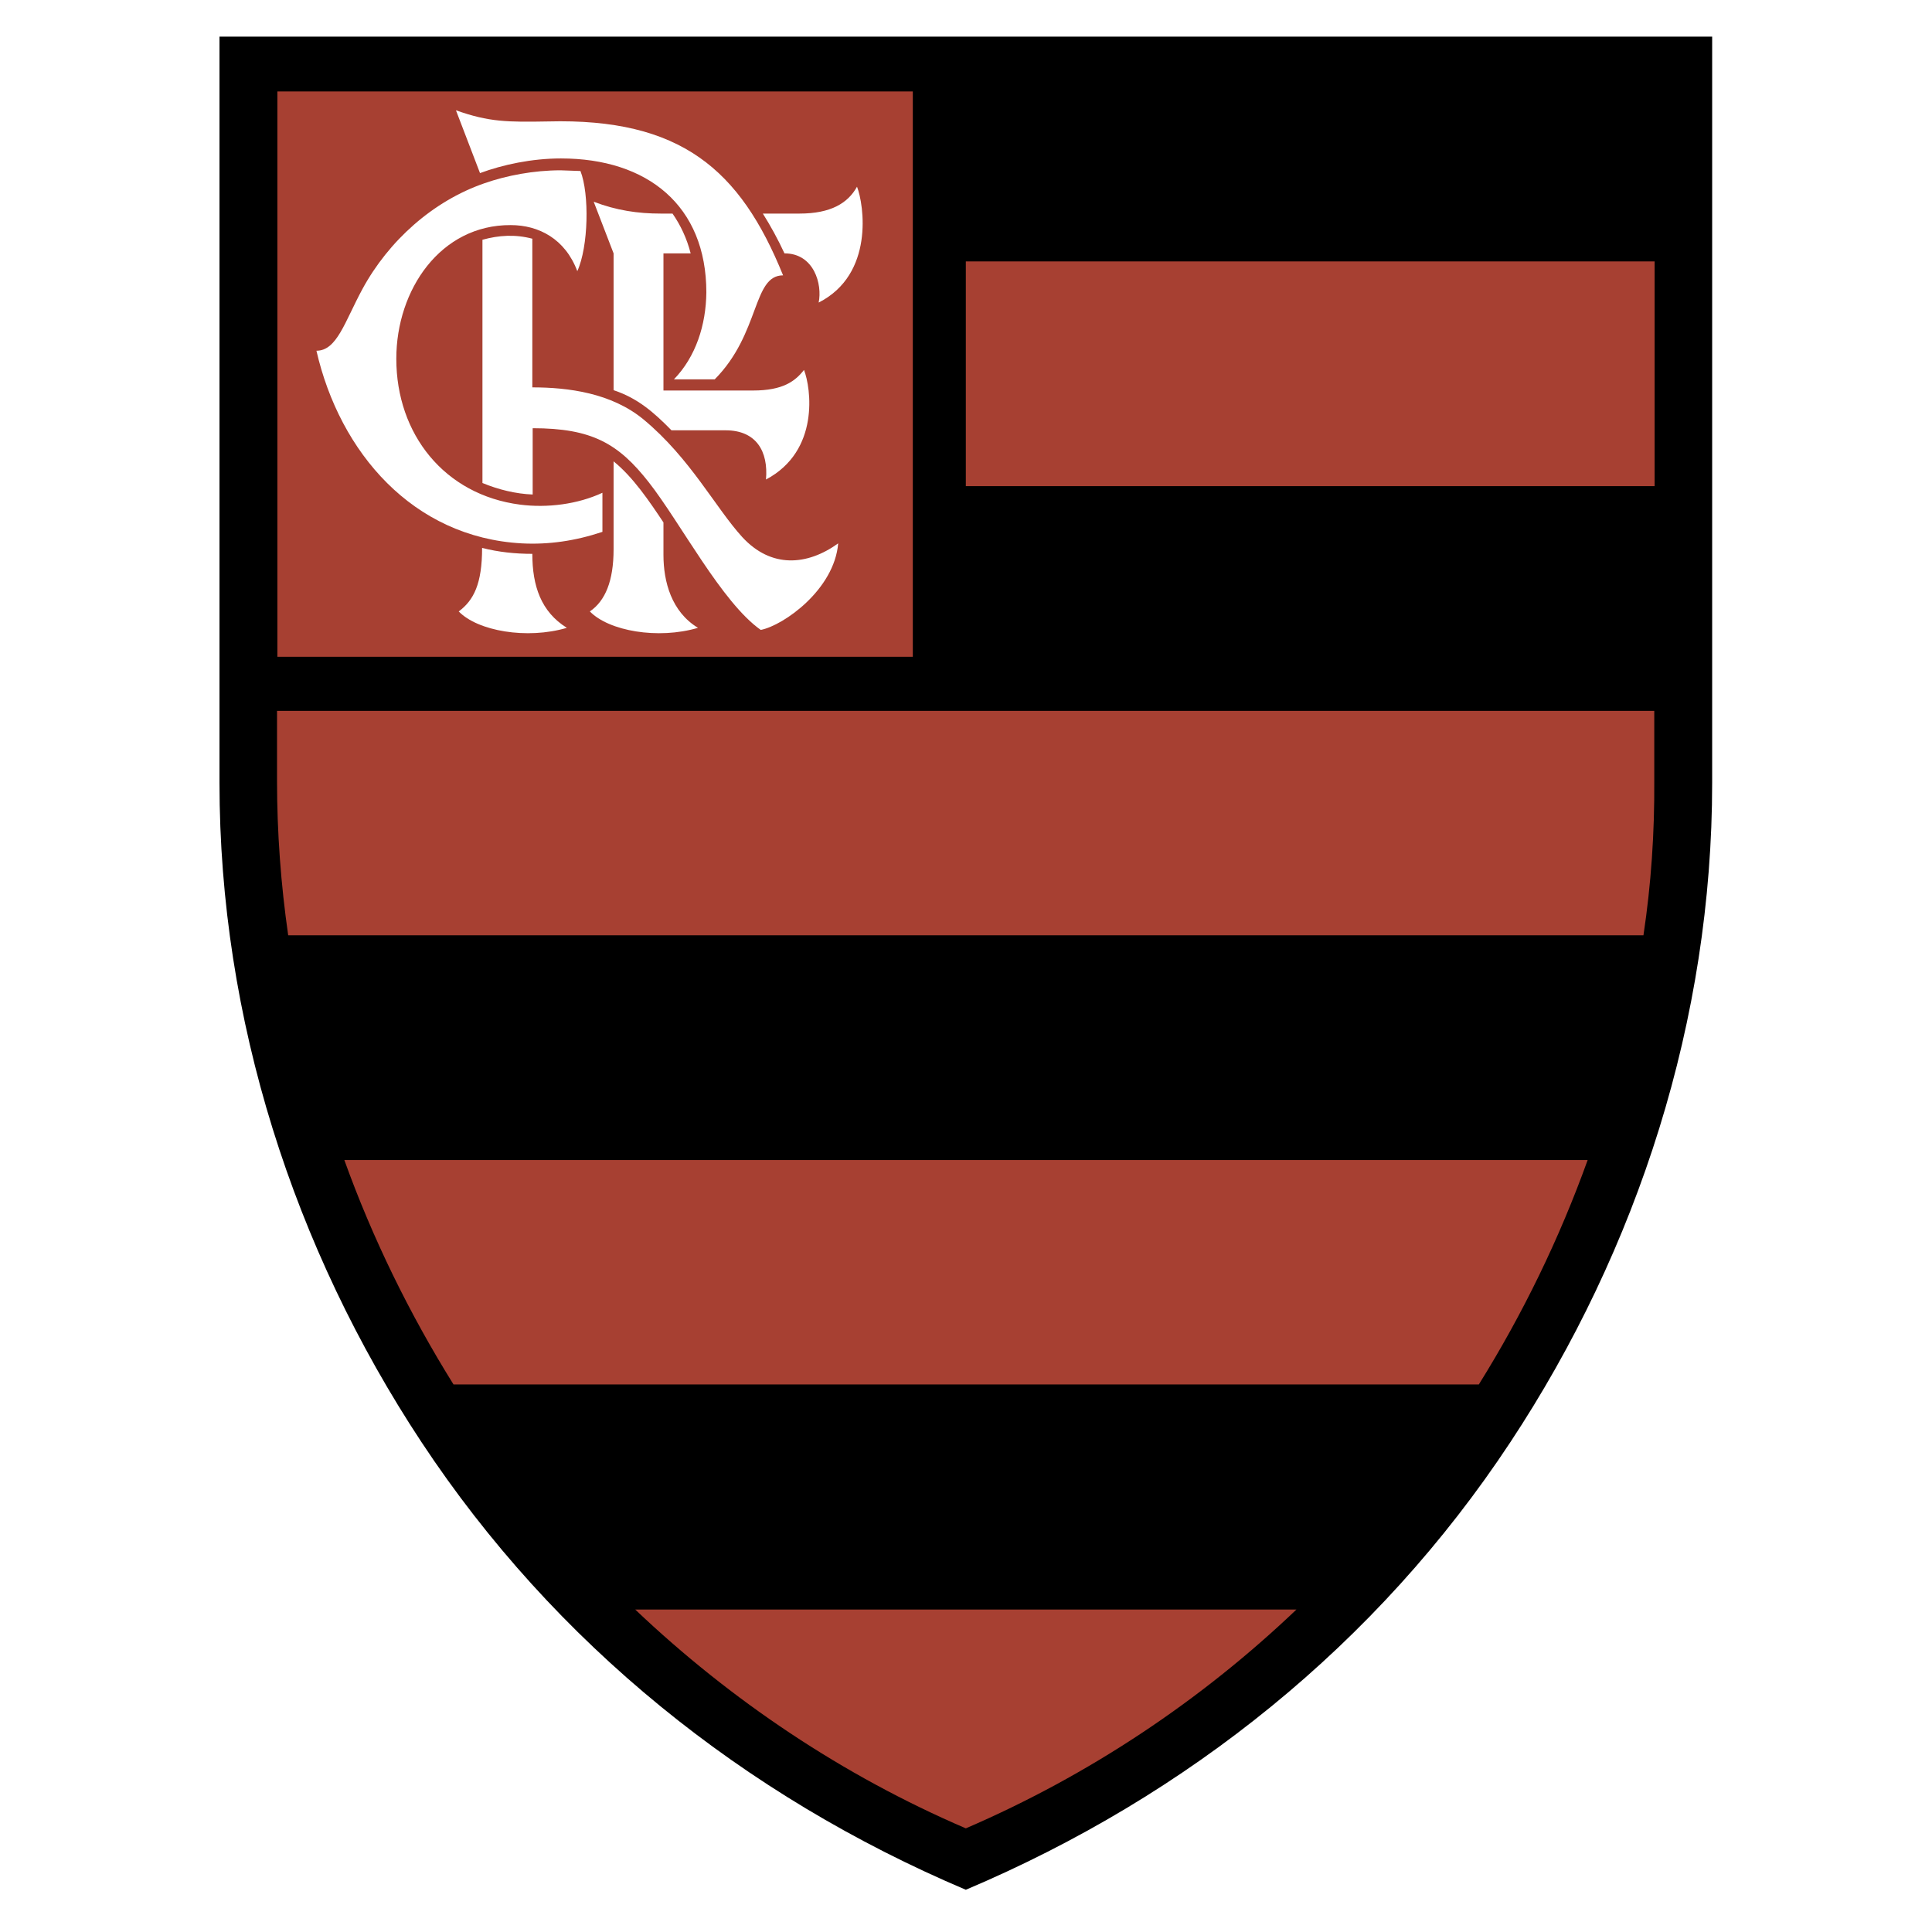 <svg width="512" height="512" viewBox="0 0 512 512" fill="none" xmlns="http://www.w3.org/2000/svg">
<rect width="512" height="512" fill="white"/>
<path d="M255.954 490.728C143.381 441.526 67.686 331.098 67.686 207.723V19.699H444.314V207.723C444.314 331.098 368.526 441.526 255.954 490.728ZM464 207.723V0H48V207.723C48 343.861 131.828 459.561 255.954 512C380.079 459.653 464 343.769 464 207.723Z" fill="white"/>
<path fill-rule="evenodd" clip-rule="evenodd" d="M255.954 500.809C314.735 475.931 365.014 435.607 400.227 382.243C434.147 330.913 453.741 270.058 453.741 207.445V9.711H58.166V207.445C58.166 270.058 77.853 330.913 111.68 382.15C146.986 435.607 197.264 475.931 255.954 500.809Z" fill="black"/>
<path fill-rule="evenodd" clip-rule="evenodd" d="M435.533 247.861H76.374C74.433 234.358 73.416 220.671 73.416 206.89V188.393H438.398V206.89C438.491 220.671 437.567 234.358 435.533 247.861ZM120.183 366.89H391.909C403.555 348.208 413.259 328.231 420.746 307.422H91.254C98.741 328.231 108.538 348.208 120.183 366.89ZM255.954 484.532C223.42 470.566 193.752 450.682 168.336 426.543H343.572C318.247 450.682 288.579 470.474 255.954 484.532ZM255.954 128.832H438.491V69.272H255.954V128.832ZM73.509 174.058H241.905V24.231H73.509V174.058Z" fill="#A74032"/>
<path fill-rule="evenodd" clip-rule="evenodd" d="M127.762 145.202C127.762 154.728 125.544 159.075 121.569 162.035C126.56 167.214 139.592 169.526 150.221 166.382C143.381 162.127 141.071 155.283 141.071 146.775C136.542 146.775 132.106 146.312 127.762 145.202ZM175.822 147.052V138.451C172.125 132.902 167.781 126.428 162.606 122.266V145.572C162.606 153.988 160.387 159.26 156.321 162.035C161.312 167.214 174.343 169.526 184.972 166.382C177.948 162.127 175.822 154.173 175.822 147.052ZM216.951 80.185C231.739 72.694 228.966 54.197 227.117 49.48C224.714 53.827 220.186 56.601 211.867 56.601H202.163C204.196 59.838 206.137 63.353 207.893 67.144C215.749 67.144 217.967 75.376 216.951 80.185ZM192.274 114.035C200.407 114.035 203.642 119.584 202.995 127.075C217.32 119.491 214.917 102.751 213.069 98.035C210.758 100.994 207.524 103.491 199.575 103.491H175.822V67.144H183.031C182.015 63.168 180.351 59.653 178.225 56.601H175.083C169.075 56.601 163.345 55.769 157.337 53.457L162.606 67.144V103.399C168.983 105.526 173.234 109.225 177.948 114.035H192.274ZM178.595 100.532H189.408C201.516 88.324 199.39 72.971 207.524 72.971C196.155 44.855 180.351 31.26 145.23 32.185C134.601 32.37 129.61 32.37 120.83 29.226L127.207 45.873C133.215 43.653 140.886 41.989 148.65 41.989C171.571 41.989 187.19 54.474 187.19 77.503C187.098 86.104 184.418 94.52 178.595 100.532ZM105.025 95.075C105.025 115.052 117.78 131.145 137.836 133.734C145.045 134.659 153.086 133.642 159.648 130.59V140.948C152.439 143.353 145.415 144.37 138.298 144C109.462 142.428 90.053 119.954 83.86 92.948C89.313 92.948 91.347 85.272 96.06 76.578C102.992 63.815 114.73 53.272 128.409 48.555C134.231 46.52 141.44 45.133 148.557 45.133L153.825 45.318C156.228 51.422 155.951 65.387 152.993 71.861C149.759 63.26 142.734 59.653 135.34 59.653C116.763 59.561 105.025 76.763 105.025 95.075ZM141.071 63.26V102.659C150.59 102.659 162.051 104.139 170.554 111.168C182.939 121.434 189.686 134.659 196.71 142.335C204.381 150.659 213.901 149.919 222.126 144C221.11 156.208 207.708 165.734 201.608 166.936C191.257 159.63 180.351 138.543 171.94 127.815C163.899 117.549 156.875 113.48 141.163 113.48V131.052C136.634 130.867 132.106 129.757 127.854 128V63.538C132.198 62.335 136.542 62.058 141.071 63.26Z" fill="white"/>
</svg>
